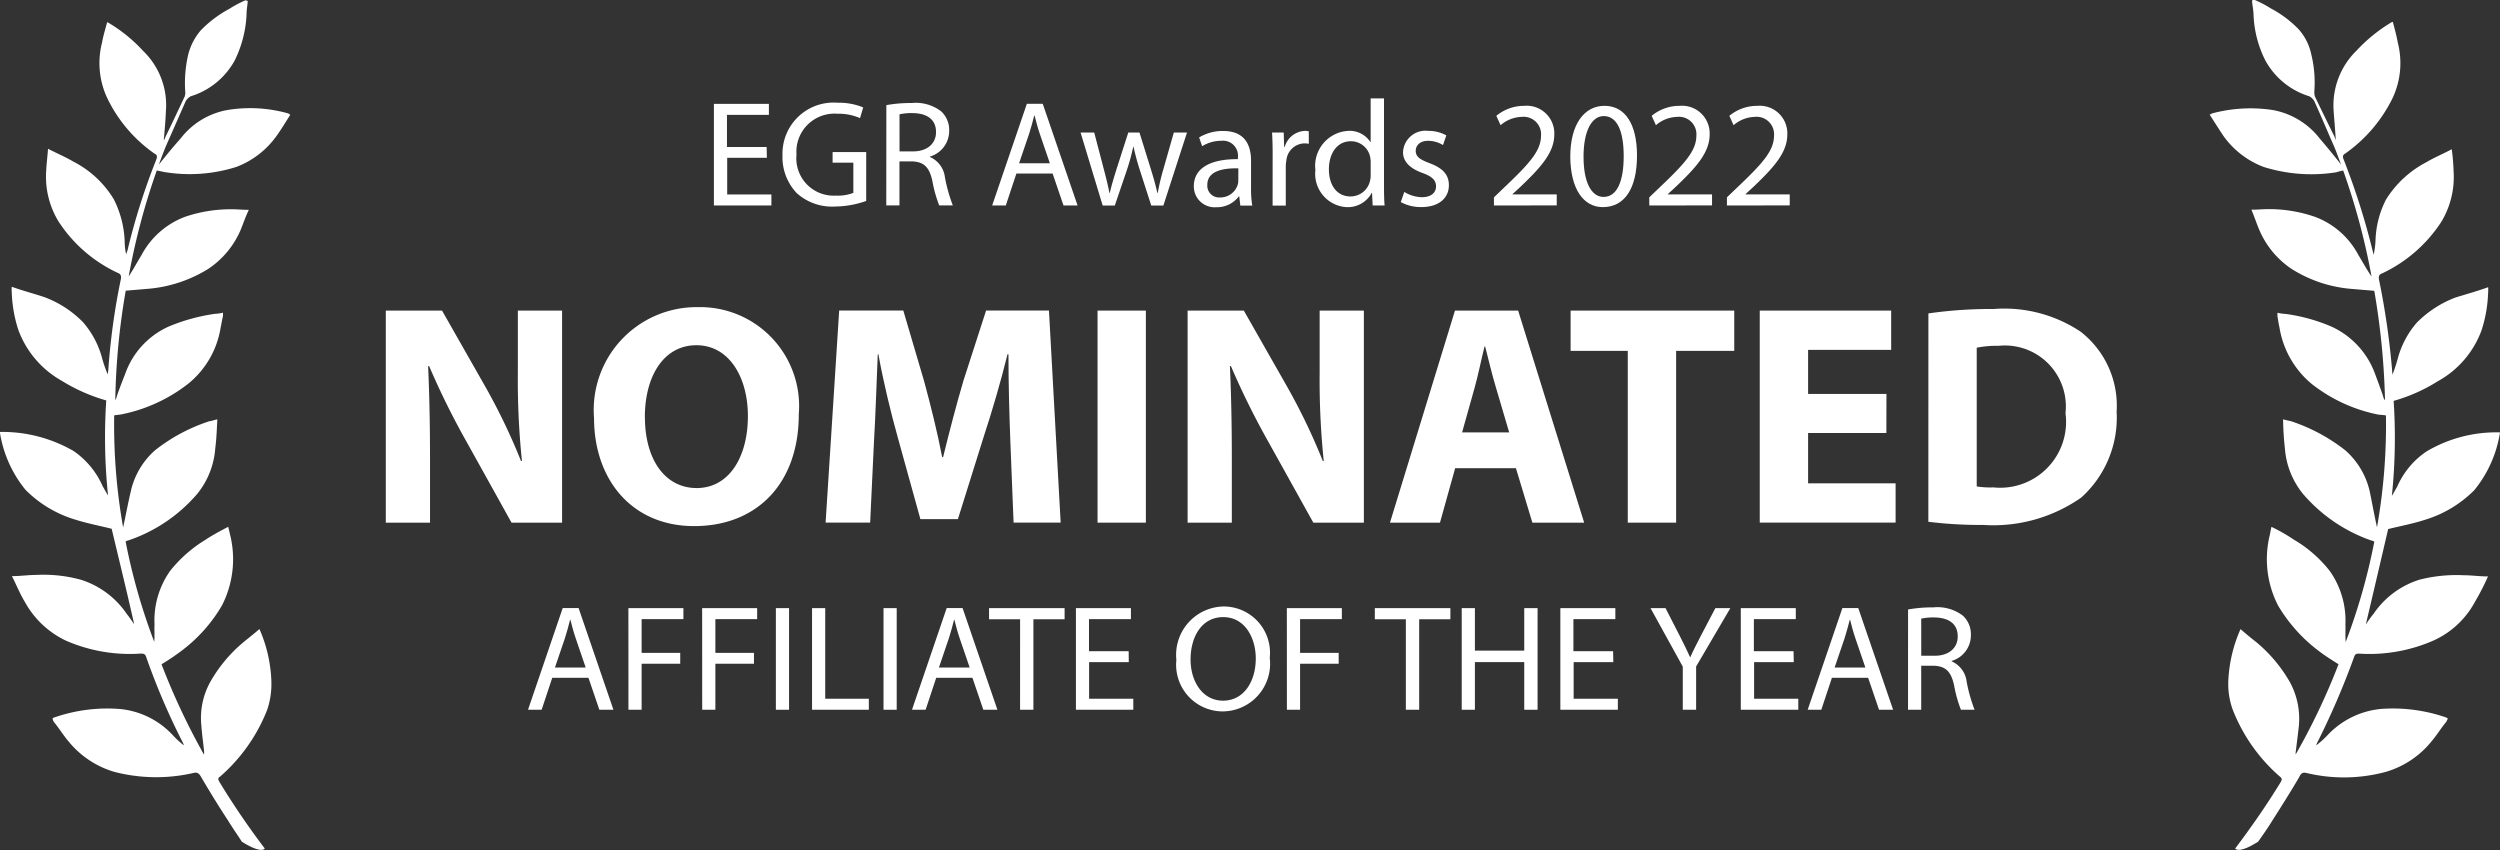 <svg xmlns="http://www.w3.org/2000/svg" width="100" height="34" viewBox="0 0 100 34">
  <rect x="0" y="0" width="100" height="34" fill="#333333" stroke="none"/>
  <g id="Raggruppa_1060" data-name="Raggruppa 1060" transform="translate(486.684 -80.405)">
    <g id="Raggruppa_1056" data-name="Raggruppa 1056" transform="translate(-486.684 80.405)">
      <path id="Tracciato_2189" data-name="Tracciato 2189" d="M-477.3,82.844a3.013,3.013,0,0,1-1.753,1.425.527.527,0,0,0-.2.19c-.262.594-.537,1.223-.8,1.817-.095.238-.18.451-.275.724.31-.392.584-.724.87-1.044a3.037,3.037,0,0,1,1.884-1.14,5.614,5.614,0,0,1,2.431.142c.012.024.035.024.072.048-.191.3-.369.6-.572.878a3.494,3.494,0,0,1-1.586,1.211,6.2,6.2,0,0,1-2.909.2c-.095-.024-.179-.036-.274-.059a27.083,27.083,0,0,0-1.124,4.239c.179-.273.345-.582.513-.854a3.274,3.274,0,0,1,1.744-1.532,5.68,5.68,0,0,1,1.88-.3c.215,0,.418.023.668.023-.131.273-.215.523-.31.761a3.541,3.541,0,0,1-1.312,1.6,5.425,5.425,0,0,1-2.444.8c-.274.024-.572.048-.858.072a28.109,28.109,0,0,0-.418,4.381.686.686,0,0,0,.072-.191q.143-.409.322-.854a3.258,3.258,0,0,1,1.74-1.9,7.515,7.515,0,0,1,1.84-.508,1.749,1.749,0,0,0,.334-.048v.143c-.036.131-.059.3-.095.463a3.621,3.621,0,0,1-1.275,2.22,6.353,6.353,0,0,1-2.659,1.235c-.107.024-.2.024-.322.047a23.424,23.424,0,0,0,.357,4.482c.107-.486.191-.95.3-1.413a3.088,3.088,0,0,1,.978-1.674,7.01,7.01,0,0,1,2.181-1.164c.084,0,.168-.047.31-.071-.023.428-.036.8-.084,1.164a3.262,3.262,0,0,1-.714,1.808,6.271,6.271,0,0,1-2.752,1.866.3.3,0,0,0-.119.048,24.111,24.111,0,0,0,1.144,4.012c.023-.237,0-.463.012-.7a3.427,3.427,0,0,1,.632-2.148A5.4,5.4,0,0,1-478.451,102c.285-.191.584-.345.894-.51.035.131.06.249.084.345a4.064,4.064,0,0,1-.332,2.8,6.111,6.111,0,0,1-1.655,1.842,8.583,8.583,0,0,1-.763.511,27.083,27.083,0,0,0,1.7,3.617.775.775,0,0,0,0-.167c-.036-.332-.084-.676-.107-1a2.973,2.973,0,0,1,.345-1.721,5.751,5.751,0,0,1,1.359-1.627c.2-.166.4-.32.62-.51a5.659,5.659,0,0,1,.476,2.066,3.237,3.237,0,0,1-.166,1.164,6.857,6.857,0,0,1-1.884,2.671c-.095.059-.084.107-.035.2a31.11,31.11,0,0,0,1.821,2.676s-.107.237-.918-.273c-.18-.284-.37-.547-.549-.843-.381-.582-.739-1.163-1.085-1.756-.084-.143-.156-.19-.322-.143a6.668,6.668,0,0,1-3.135-.047,3.712,3.712,0,0,1-1.831-1.211c-.215-.249-.4-.558-.605-.8-.023-.048-.023-.071-.047-.119.024-.024.048-.048.072-.048a6.472,6.472,0,0,1,2.563-.344,3.31,3.31,0,0,1,2.194,1.068,3.375,3.375,0,0,0,.43.392.754.754,0,0,0-.06-.143,27.49,27.49,0,0,1-1.448-3.387c-.035-.119-.095-.142-.214-.142a6.4,6.4,0,0,1-3-.518,3.658,3.658,0,0,1-1.646-1.558c-.191-.31-.322-.652-.513-1.022.345,0,.655-.048.966-.048a5.679,5.679,0,0,1,1.788.191,3.475,3.475,0,0,1,1.837,1.365c.107.131.2.273.3.416-.286-1.283-.6-2.552-.9-3.818-.476-.119-.978-.214-1.466-.369a4.7,4.7,0,0,1-1.979-1.187,4.8,4.8,0,0,1-1.029-2.318h.024a5.7,5.7,0,0,1,2.921.76,3.322,3.322,0,0,1,1.169,1.413c.072.119.131.237.215.368a22.458,22.458,0,0,1-.072-3.8,7.029,7.029,0,0,1-1.776-.784,3.863,3.863,0,0,1-1.742-2.042,5.422,5.422,0,0,1-.262-1.507,1.178,1.178,0,0,1,0-.214c.465.166.882.273,1.312.416a4.241,4.241,0,0,1,1.538,1,3.6,3.6,0,0,1,.75,1.388,5.366,5.366,0,0,0,.238.7c.012-.071.012-.094.024-.166a26.745,26.745,0,0,1,.5-3.632c.024-.119.012-.214-.119-.261a5.676,5.676,0,0,1-2.364-2.045,3.429,3.429,0,0,1-.5-2.054c.012-.284.049-.535.072-.866.37.19.706.332,1.009.511a4.033,4.033,0,0,1,1.621,1.507,4.045,4.045,0,0,1,.436,1.675,2.56,2.56,0,0,0,.059.534.671.671,0,0,1,.049-.142,26.419,26.419,0,0,1,1.153-3.645c.048-.119.048-.19-.072-.249a5.751,5.751,0,0,1-1.893-2.232,3.3,3.3,0,0,1-.2-2.211c.047-.273.131-.534.2-.8l.013-.013a6.086,6.086,0,0,1,1.43,1.152,3.006,3.006,0,0,1,.908,2.433c-.012.357-.047.724-.084,1.14a.268.268,0,0,0,.06-.119c.262-.534.513-1.068.775-1.626a.447.447,0,0,0,.023-.214,5.06,5.06,0,0,1,.119-1.461,2.35,2.35,0,0,1,.525-1,4.686,4.686,0,0,1,1.11-.831,4.959,4.959,0,0,1,.653-.348c.036,0,.059.024.095.024-.011.177-.047.344-.047.522A4.6,4.6,0,0,1-477.3,82.844Z" transform="translate(486.684 -80.418)" fill="#fff"/>
      <path id="Tracciato_2190" data-name="Tracciato 2190" d="M-104.291,82.831a3.013,3.013,0,0,0,1.752,1.425.529.529,0,0,1,.2.19c.274.6.536,1.235.8,1.829.095.226.167.439.274.712-.31-.392-.584-.724-.858-1.045a3.065,3.065,0,0,0-1.895-1.139,5.947,5.947,0,0,0-2.421.142c-.024.024-.035.024-.084.048.2.3.381.6.572.878a3.494,3.494,0,0,0,1.586,1.211,6.369,6.369,0,0,0,2.909.214,2.3,2.3,0,0,1,.274-.071,27.233,27.233,0,0,1,1.135,4.238c-.192-.273-.358-.582-.525-.854a3.236,3.236,0,0,0-1.74-1.531,5.626,5.626,0,0,0-1.872-.308c-.2,0-.418.023-.668.023.119.285.2.534.3.772a3.545,3.545,0,0,0,1.312,1.6,5.283,5.283,0,0,0,2.444.8c.275.024.572.048.858.072a29.611,29.611,0,0,1,.43,4.381.46.46,0,0,1-.084-.191c-.095-.273-.2-.558-.31-.854a3.331,3.331,0,0,0-1.74-1.9,7.017,7.017,0,0,0-1.836-.51,1.719,1.719,0,0,1-.333-.048v.143c.024.131.047.3.084.463a3.7,3.7,0,0,0,1.275,2.232,6.268,6.268,0,0,0,2.671,1.235c.095.012.191.012.31.035a23.457,23.457,0,0,1-.358,4.475c-.107-.486-.191-.95-.286-1.413a3.1,3.1,0,0,0-.989-1.673,7.145,7.145,0,0,0-2.181-1.164,2.649,2.649,0,0,1-.3-.071,11.626,11.626,0,0,0,.072,1.163,3.267,3.267,0,0,0,.714,1.809,6.345,6.345,0,0,0,2.743,1.876.3.3,0,0,1,.119.048,24.11,24.11,0,0,1-1.144,4.012c-.023-.237,0-.463-.012-.7a3.429,3.429,0,0,0-.632-2.149,5.1,5.1,0,0,0-1.431-1.246,7.13,7.13,0,0,0-.894-.511c-.035.131-.047.249-.072.344a4.062,4.062,0,0,0,.334,2.8,6.267,6.267,0,0,0,1.657,1.841c.25.19.5.344.763.511a26.317,26.317,0,0,1-1.715,3.609.685.685,0,0,1,.012-.166c.037-.32.084-.676.119-1a3.08,3.08,0,0,0-.357-1.721,5.877,5.877,0,0,0-1.36-1.616c-.2-.155-.4-.321-.619-.511a5.706,5.706,0,0,0-.488,2.066,3,3,0,0,0,.179,1.163,6.849,6.849,0,0,0,1.884,2.671c.095.071.084.119.036.214-.561.914-1.169,1.793-1.824,2.66,0,0,.119.237.918-.273.191-.273.381-.535.56-.831.37-.582.74-1.164,1.085-1.756.072-.155.143-.2.31-.155a6.422,6.422,0,0,0,3.147-.048,3.67,3.67,0,0,0,1.824-1.211c.215-.249.4-.558.605-.8a.535.535,0,0,1,.06-.119c-.036-.023-.06-.047-.072-.047a6.506,6.506,0,0,0-2.563-.345,3.362,3.362,0,0,0-2.194,1.068,3.4,3.4,0,0,1-.441.392.753.753,0,0,1,.06-.143,31.448,31.448,0,0,0,1.454-3.383c.036-.119.084-.143.2-.143a6.388,6.388,0,0,0,3-.533,3.536,3.536,0,0,0,1.646-1.555,9.755,9.755,0,0,0,.513-1c-.345,0-.656-.047-.966-.047a5.975,5.975,0,0,0-1.777.178,3.473,3.473,0,0,0-1.835,1.365,4.78,4.78,0,0,0-.31.428c.3-1.27.6-2.552.894-3.818.476-.119.989-.214,1.466-.369a4.7,4.7,0,0,0,1.979-1.187A4.8,4.8,0,0,0-94.909,97.7h-.024a5.476,5.476,0,0,0-2.909.759,3.27,3.27,0,0,0-1.179,1.413c-.072.119-.131.237-.214.368a22.44,22.44,0,0,0,.072-3.8,6.749,6.749,0,0,0,1.764-.784,3.834,3.834,0,0,0,1.753-2.042,5.429,5.429,0,0,0,.262-1.507,1.179,1.179,0,0,0,0-.214c-.453.166-.894.284-1.312.415a4.356,4.356,0,0,0-1.538,1,3.612,3.612,0,0,0-.75,1.388,6.83,6.83,0,0,1-.227.7c0-.071-.012-.094-.012-.166a31.05,31.05,0,0,0-.524-3.632c-.024-.119-.012-.214.131-.261a5.733,5.733,0,0,0,2.349-2.042,3.466,3.466,0,0,0,.5-2.066,7.67,7.67,0,0,0-.072-.854c-.357.19-.706.332-1,.511a4.156,4.156,0,0,0-1.633,1.507,3.853,3.853,0,0,0-.418,1.674,3.925,3.925,0,0,1-.072.533l-.036-.142a28.643,28.643,0,0,0-1.161-3.663c-.048-.119-.048-.19.06-.249a5.847,5.847,0,0,0,1.9-2.231A3.292,3.292,0,0,0-99,82.1c-.047-.273-.119-.523-.19-.8l-.024-.024a6.34,6.34,0,0,0-1.431,1.151,3.059,3.059,0,0,0-.917,2.434c.023.345.06.724.084,1.139a.5.5,0,0,1-.047-.119c-.262-.533-.526-1.068-.787-1.615a.645.645,0,0,1-.024-.214,4.654,4.654,0,0,0-.119-1.46,2.175,2.175,0,0,0-.513-1.021,4.441,4.441,0,0,0-1.11-.831,4.9,4.9,0,0,0-.656-.344c-.035,0-.06.023-.095.023.012.178.049.344.06.522A4.409,4.409,0,0,0-104.291,82.831Z" transform="translate(194.909 -80.405)" fill="#fff"/>
    </g>
    <g id="Raggruppa_1057" data-name="Raggruppa 1057" transform="translate(-458.122 84.342)">
      <path id="Tracciato_3273" data-name="Tracciato 3273" d="M-361.722,100.508h-1.587v1.465h1.768v.44h-2.3V98.349h2.2v.44h-1.677v1.285h1.587Z" transform="translate(363.835 -98.132)" fill="#fff"/>
      <path id="Tracciato_3274" data-name="Tracciato 3274" d="M-348.713,102.092a3.818,3.818,0,0,1-1.253.223,2.1,2.1,0,0,1-1.526-.537,2.086,2.086,0,0,1-.569-1.514,2.043,2.043,0,0,1,2.211-2.1,2.531,2.531,0,0,1,1.017.187l-.127.428a2.121,2.121,0,0,0-.9-.175,1.523,1.523,0,0,0-1.641,1.634,1.493,1.493,0,0,0,1.574,1.64,1.722,1.722,0,0,0,.7-.109V100.56h-.83v-.422h1.344Z" transform="translate(354.799 -97.991)" fill="#fff"/>
      <path id="Tracciato_3275" data-name="Tracciato 3275" d="M-334.192,98.3a5.521,5.521,0,0,1,1.011-.084,1.674,1.674,0,0,1,1.181.332,1.011,1.011,0,0,1,.321.772,1.067,1.067,0,0,1-.769,1.037v.018a1.014,1.014,0,0,1,.6.82,6.434,6.434,0,0,0,.315,1.116h-.545a5.243,5.243,0,0,1-.272-.971c-.121-.561-.339-.772-.818-.79h-.5v1.761h-.527Zm.527,1.851h.539c.563,0,.921-.307.921-.772,0-.525-.382-.754-.939-.76a2.18,2.18,0,0,0-.521.048Z" transform="translate(341.084 -98.032)" fill="#fff"/>
      <path id="Tracciato_3276" data-name="Tracciato 3276" d="M-315.015,101.135l-.424,1.278h-.545l1.387-4.065h.636l1.393,4.065h-.563l-.436-1.278Zm1.338-.41-.4-1.17c-.091-.266-.151-.507-.212-.742h-.012c-.06.241-.127.489-.206.736l-.4,1.176Z" transform="translate(327.109 -98.132)" fill="#fff"/>
      <path id="Tracciato_3277" data-name="Tracciato 3277" d="M-300.227,103.3l.388,1.483c.085.326.163.627.218.929h.018c.067-.3.163-.609.26-.923l.478-1.489h.448l.454,1.459c.109.35.194.657.26.953h.018a8.693,8.693,0,0,1,.224-.947l.418-1.465h.527l-.945,2.919h-.485l-.448-1.393a9.677,9.677,0,0,1-.26-.959h-.012a8.539,8.539,0,0,1-.266.965l-.472,1.387h-.485l-.884-2.919Z" transform="translate(315.434 -101.935)" fill="#fff"/>
      <path id="Tracciato_3278" data-name="Tracciato 3278" d="M-279.409,106l-.042-.368h-.018a1.092,1.092,0,0,1-.9.434.833.833,0,0,1-.9-.838c0-.706.63-1.092,1.762-1.085v-.06a.6.6,0,0,0-.666-.675,1.463,1.463,0,0,0-.763.217l-.121-.35a1.826,1.826,0,0,1,.963-.259c.9,0,1.114.609,1.114,1.194V105.3a4.1,4.1,0,0,0,.048.7Zm-.079-1.489c-.581-.012-1.241.09-1.241.657a.471.471,0,0,0,.5.507.729.729,0,0,0,.709-.489.552.552,0,0,0,.03-.169Z" transform="translate(300.46 -101.714)" fill="#fff"/>
      <path id="Tracciato_3279" data-name="Tracciato 3279" d="M-267.8,103.988c0-.344-.006-.639-.024-.91h.466l.018.573h.024a.879.879,0,0,1,.811-.639.578.578,0,0,1,.151.018v.5a.8.8,0,0,0-.182-.018.746.746,0,0,0-.715.681,1.518,1.518,0,0,0-.024.248V106h-.527Z" transform="translate(290.144 -101.714)" fill="#fff"/>
      <path id="Tracciato_3280" data-name="Tracciato 3280" d="M-257.628,97.411v3.528c0,.26.006.555.024.754h-.478l-.024-.506h-.012a1.085,1.085,0,0,1-1,.573,1.332,1.332,0,0,1-1.254-1.483,1.4,1.4,0,0,1,1.314-1.568.982.982,0,0,1,.884.446h.012V97.411Zm-.533,2.551a.935.935,0,0,0-.024-.223.783.783,0,0,0-.769-.615c-.551,0-.878.483-.878,1.128,0,.591.291,1.08.866,1.08a.8.8,0,0,0,.781-.633.917.917,0,0,0,.024-.229Z" transform="translate(284.426 -97.411)" fill="#fff"/>
      <path id="Tracciato_3281" data-name="Tracciato 3281" d="M-245.521,105.454a1.4,1.4,0,0,0,.7.211c.388,0,.569-.193.569-.434s-.151-.392-.545-.537c-.527-.187-.775-.476-.775-.826a.9.9,0,0,1,1.011-.856,1.468,1.468,0,0,1,.721.181l-.133.386a1.143,1.143,0,0,0-.6-.169c-.315,0-.491.181-.491.4,0,.241.176.35.557.495.509.193.769.446.769.881,0,.513-.4.874-1.1.874a1.68,1.68,0,0,1-.824-.2Z" transform="translate(273.131 -101.714)" fill="#fff"/>
      <path id="Tracciato_3282" data-name="Tracciato 3282" d="M-229.661,102.674v-.326l.418-.4c1.005-.953,1.459-1.46,1.465-2.051a.7.7,0,0,0-.781-.766,1.343,1.343,0,0,0-.836.332l-.17-.374a1.732,1.732,0,0,1,1.114-.4,1.105,1.105,0,0,1,1.205,1.14c0,.724-.527,1.309-1.356,2.1l-.315.29v.012h1.768v.44Z" transform="translate(260.856 -98.392)" fill="#fff"/>
      <path id="Tracciato_3283" data-name="Tracciato 3283" d="M-213.861,100.672c0,1.333-.5,2.068-1.369,2.068-.769,0-1.29-.718-1.3-2.014,0-1.315.569-2.038,1.368-2.038C-214.334,98.688-213.861,99.424-213.861,100.672Zm-2.138.06c0,1.019.315,1.6.8,1.6.545,0,.806-.633.806-1.634,0-.965-.248-1.6-.8-1.6C-215.66,99.1-216,99.665-216,100.732Z" transform="translate(250.779 -98.392)" fill="#fff"/>
      <path id="Tracciato_3284" data-name="Tracciato 3284" d="M-202.936,102.674v-.326l.418-.4c1.005-.953,1.459-1.46,1.465-2.051a.7.7,0,0,0-.781-.766,1.343,1.343,0,0,0-.836.332l-.17-.374a1.732,1.732,0,0,1,1.114-.4,1.105,1.105,0,0,1,1.205,1.14c0,.724-.527,1.309-1.357,2.1l-.315.29v.012h1.768v.44Z" transform="translate(240.345 -98.392)" fill="#fff"/>
      <path id="Tracciato_3285" data-name="Tracciato 3285" d="M-189.573,102.674v-.326l.418-.4c1.005-.953,1.459-1.46,1.465-2.051a.7.7,0,0,0-.781-.766,1.344,1.344,0,0,0-.836.332l-.169-.374a1.732,1.732,0,0,1,1.114-.4,1.105,1.105,0,0,1,1.205,1.14c0,.724-.527,1.309-1.357,2.1l-.315.29v.012h1.768v.44Z" transform="translate(230.088 -98.392)" fill="#fff"/>
    </g>
    <g id="Raggruppa_1058" data-name="Raggruppa 1058" transform="translate(-465.563 104.664)">
      <path id="Tracciato_3286" data-name="Tracciato 3286" d="M-394.869,188.252l-.424,1.278h-.545l1.387-4.065h.636l1.393,4.065h-.563l-.436-1.278Zm1.338-.41-.4-1.17c-.091-.266-.152-.507-.212-.742h-.012c-.06.241-.127.488-.206.736l-.4,1.176Z" transform="translate(395.838 -185.4)" fill="#fff"/>
      <path id="Tracciato_3287" data-name="Tracciato 3287" d="M-378.568,185.466h2.2v.44h-1.671v1.351h1.544v.434h-1.544v1.839h-.527Z" transform="translate(382.583 -185.4)" fill="#fff"/>
      <path id="Tracciato_3288" data-name="Tracciato 3288" d="M-365.882,185.466h2.2v.44h-1.671v1.351h1.544v.434h-1.544v1.839h-.527Z" transform="translate(372.847 -185.4)" fill="#fff"/>
      <path id="Tracciato_3289" data-name="Tracciato 3289" d="M-352.67,185.466v4.065h-.527v-4.065Z" transform="translate(363.111 -185.4)" fill="#fff"/>
      <path id="Tracciato_3290" data-name="Tracciato 3290" d="M-346.971,185.466h.527v3.624h1.744v.44h-2.271Z" transform="translate(358.332 -185.4)" fill="#fff"/>
      <path id="Tracciato_3291" data-name="Tracciato 3291" d="M-334.15,185.466v4.065h-.527v-4.065Z" transform="translate(348.897 -185.4)" fill="#fff"/>
      <path id="Tracciato_3292" data-name="Tracciato 3292" d="M-328.81,188.252l-.424,1.278h-.545l1.387-4.065h.636l1.393,4.065h-.563l-.436-1.278Zm1.338-.41-.4-1.17c-.091-.266-.151-.507-.212-.742h-.012c-.06.241-.127.488-.206.736l-.4,1.176Z" transform="translate(345.138 -185.4)" fill="#fff"/>
      <path id="Tracciato_3293" data-name="Tracciato 3293" d="M-315.279,185.912h-1.242v-.446h3.022v.446h-1.248v3.618h-.533Z" transform="translate(334.962 -185.4)" fill="#fff"/>
      <path id="Tracciato_3294" data-name="Tracciato 3294" d="M-299.456,187.625h-1.587v1.465h1.768v.44h-2.295v-4.065h2.2v.44h-1.677v1.285h1.587Z" transform="translate(323.486 -185.4)" fill="#fff"/>
      <path id="Tracciato_3295" data-name="Tracciato 3295" d="M-280.543,187.236a1.907,1.907,0,0,1-1.9,2.141,1.866,1.866,0,0,1-1.835-2.062,1.934,1.934,0,0,1,1.9-2.135A1.854,1.854,0,0,1-280.543,187.236Zm-3.167.066c0,.868.472,1.646,1.3,1.646s1.308-.766,1.308-1.689c0-.808-.424-1.653-1.3-1.653S-283.71,186.41-283.71,187.3Z" transform="translate(310.212 -185.18)" fill="#fff"/>
      <path id="Tracciato_3296" data-name="Tracciato 3296" d="M-265.284,185.466h2.2v.44h-1.671v1.351h1.544v.434h-1.544v1.839h-.527Z" transform="translate(295.637 -185.4)" fill="#fff"/>
      <path id="Tracciato_3297" data-name="Tracciato 3297" d="M-248.908,185.912h-1.241v-.446h3.022v.446h-1.248v3.618h-.533Z" transform="translate(284.021 -185.4)" fill="#fff"/>
      <path id="Tracciato_3298" data-name="Tracciato 3298" d="M-234.671,185.466v1.7h1.974v-1.7h.533v4.065h-.533v-1.906h-1.974v1.906h-.527v-4.065Z" transform="translate(272.546 -185.4)" fill="#fff"/>
      <path id="Tracciato_3299" data-name="Tracciato 3299" d="M-216.1,187.625h-1.587v1.465h1.768v.44h-2.3v-4.065h2.2v.44h-1.677v1.285h1.587Z" transform="translate(259.512 -185.4)" fill="#fff"/>
      <path id="Tracciato_3300" data-name="Tracciato 3300" d="M-201.426,189.531v-1.725l-1.29-2.34h.6l.575,1.122c.157.307.279.555.406.838h.012c.115-.266.254-.531.412-.838l.588-1.122h.6l-1.369,2.334v1.731Z" transform="translate(247.616 -185.4)" fill="#fff"/>
      <path id="Tracciato_3301" data-name="Tracciato 3301" d="M-185.052,187.625h-1.587v1.465h1.768v.44h-2.3v-4.065h2.2v.44h-1.677v1.285h1.587Z" transform="translate(235.682 -185.4)" fill="#fff"/>
      <path id="Tracciato_3302" data-name="Tracciato 3302" d="M-174.709,188.252l-.424,1.278h-.545l1.387-4.065h.636l1.393,4.065h-.563l-.436-1.278Zm1.338-.41-.4-1.17c-.091-.266-.152-.507-.212-.742h-.012c-.06.241-.127.488-.206.736l-.4,1.176Z" transform="translate(226.865 -185.4)" fill="#fff"/>
      <path id="Tracciato_3303" data-name="Tracciato 3303" d="M-158.408,185.42a5.519,5.519,0,0,1,1.011-.084,1.673,1.673,0,0,1,1.181.332,1.01,1.01,0,0,1,.321.772,1.067,1.067,0,0,1-.769,1.037v.018a1.014,1.014,0,0,1,.6.82,6.459,6.459,0,0,0,.315,1.116h-.545a5.258,5.258,0,0,1-.272-.971c-.121-.561-.339-.772-.817-.79h-.5v1.761h-.527Zm.527,1.851h.539c.563,0,.92-.307.92-.772,0-.524-.382-.754-.939-.76a2.194,2.194,0,0,0-.521.048Z" transform="translate(213.61 -185.3)" fill="#fff"/>
    </g>
    <g id="Raggruppa_1059" data-name="Raggruppa 1059" transform="translate(-471.252 92.691)">
      <path id="Tracciato_3304" data-name="Tracciato 3304" d="M-420.309,142.549v-8.482h2.249l1.769,3.108a24.56,24.56,0,0,1,1.39,2.907h.038a31.321,31.321,0,0,1-.164-3.536v-2.479h1.769v8.482h-2.022l-1.819-3.272a31.392,31.392,0,0,1-1.479-2.995l-.038.013c.05,1.12.076,2.315.076,3.7v2.554Z" transform="translate(420.309 -133.929)" fill="#fff"/>
      <path id="Tracciato_3305" data-name="Tracciato 3305" d="M-376.3,137.76c0,2.781-1.693,4.467-4.183,4.467-2.527,0-4.006-1.9-4.006-4.316a4.113,4.113,0,0,1,4.145-4.442A3.96,3.96,0,0,1-376.3,137.76Zm-6.154.113c0,1.661.784,2.832,2.072,2.832s2.047-1.233,2.047-2.882c0-1.523-.733-2.831-2.06-2.831C-381.7,134.992-382.457,136.225-382.457,137.873Z" transform="translate(392.819 -133.469)" fill="#fff"/>
      <path id="Tracciato_3306" data-name="Tracciato 3306" d="M-337.26,139.3c-.038-1.019-.076-2.253-.076-3.486h-.038c-.266,1.082-.619,2.29-.948,3.285l-1.036,3.31h-1.5l-.91-3.285c-.278-.994-.569-2.2-.771-3.31h-.025c-.05,1.145-.088,2.454-.152,3.511l-.152,3.222h-1.782l.543-8.482h2.565l.834,2.831c.265.982.531,2.039.72,3.033h.038c.24-.982.531-2.1.809-3.045l.91-2.819h2.515l.468,8.482h-1.883Z" transform="translate(362.242 -133.929)" fill="#fff"/>
      <path id="Tracciato_3307" data-name="Tracciato 3307" d="M-295.922,134.067v8.482h-1.933v-8.482Z" transform="translate(326.325 -133.929)" fill="#fff"/>
      <path id="Tracciato_3308" data-name="Tracciato 3308" d="M-282.365,142.549v-8.482h2.249l1.769,3.108a24.488,24.488,0,0,1,1.39,2.907h.038a31.373,31.373,0,0,1-.164-3.536v-2.479h1.769v8.482h-2.022l-1.82-3.272a31.442,31.442,0,0,1-1.478-2.995l-.038.013c.05,1.12.076,2.315.076,3.7v2.554Z" transform="translate(314.437 -133.929)" fill="#fff"/>
      <path id="Tracciato_3309" data-name="Tracciato 3309" d="M-244.924,140.372l-.607,2.177h-2l2.6-8.482h2.527l2.641,8.482h-2.072l-.657-2.177Zm2.161-1.434-.531-1.8c-.152-.5-.3-1.132-.43-1.636h-.025c-.126.5-.253,1.145-.392,1.636l-.505,1.8Z" transform="translate(287.698 -133.929)" fill="#fff"/>
      <path id="Tracciato_3310" data-name="Tracciato 3310" d="M-214.2,135.678h-2.287v-1.611h6.546v1.611h-2.325v6.871H-214.2Z" transform="translate(263.879 -133.929)" fill="#fff"/>
      <path id="Tracciato_3311" data-name="Tracciato 3311" d="M-178.869,138.962H-182v2.013h3.5v1.573h-5.434v-8.482h5.257v1.573H-182V137.4h3.134Z" transform="translate(238.892 -133.929)" fill="#fff"/>
      <path id="Tracciato_3312" data-name="Tracciato 3312" d="M-154.912,133.971a17.235,17.235,0,0,1,2.6-.176,5.5,5.5,0,0,1,3.488.906,3.747,3.747,0,0,1,1.441,3.2,4.3,4.3,0,0,1-1.415,3.435,6.133,6.133,0,0,1-3.93,1.095,16.732,16.732,0,0,1-2.186-.126Zm1.933,6.921a3.56,3.56,0,0,0,.67.038,2.635,2.635,0,0,0,2.881-2.97,2.438,2.438,0,0,0-2.679-2.693,4.021,4.021,0,0,0-.872.075Z" transform="translate(216.616 -133.72)" fill="#fff"/>
    </g>
  </g>
</svg>
